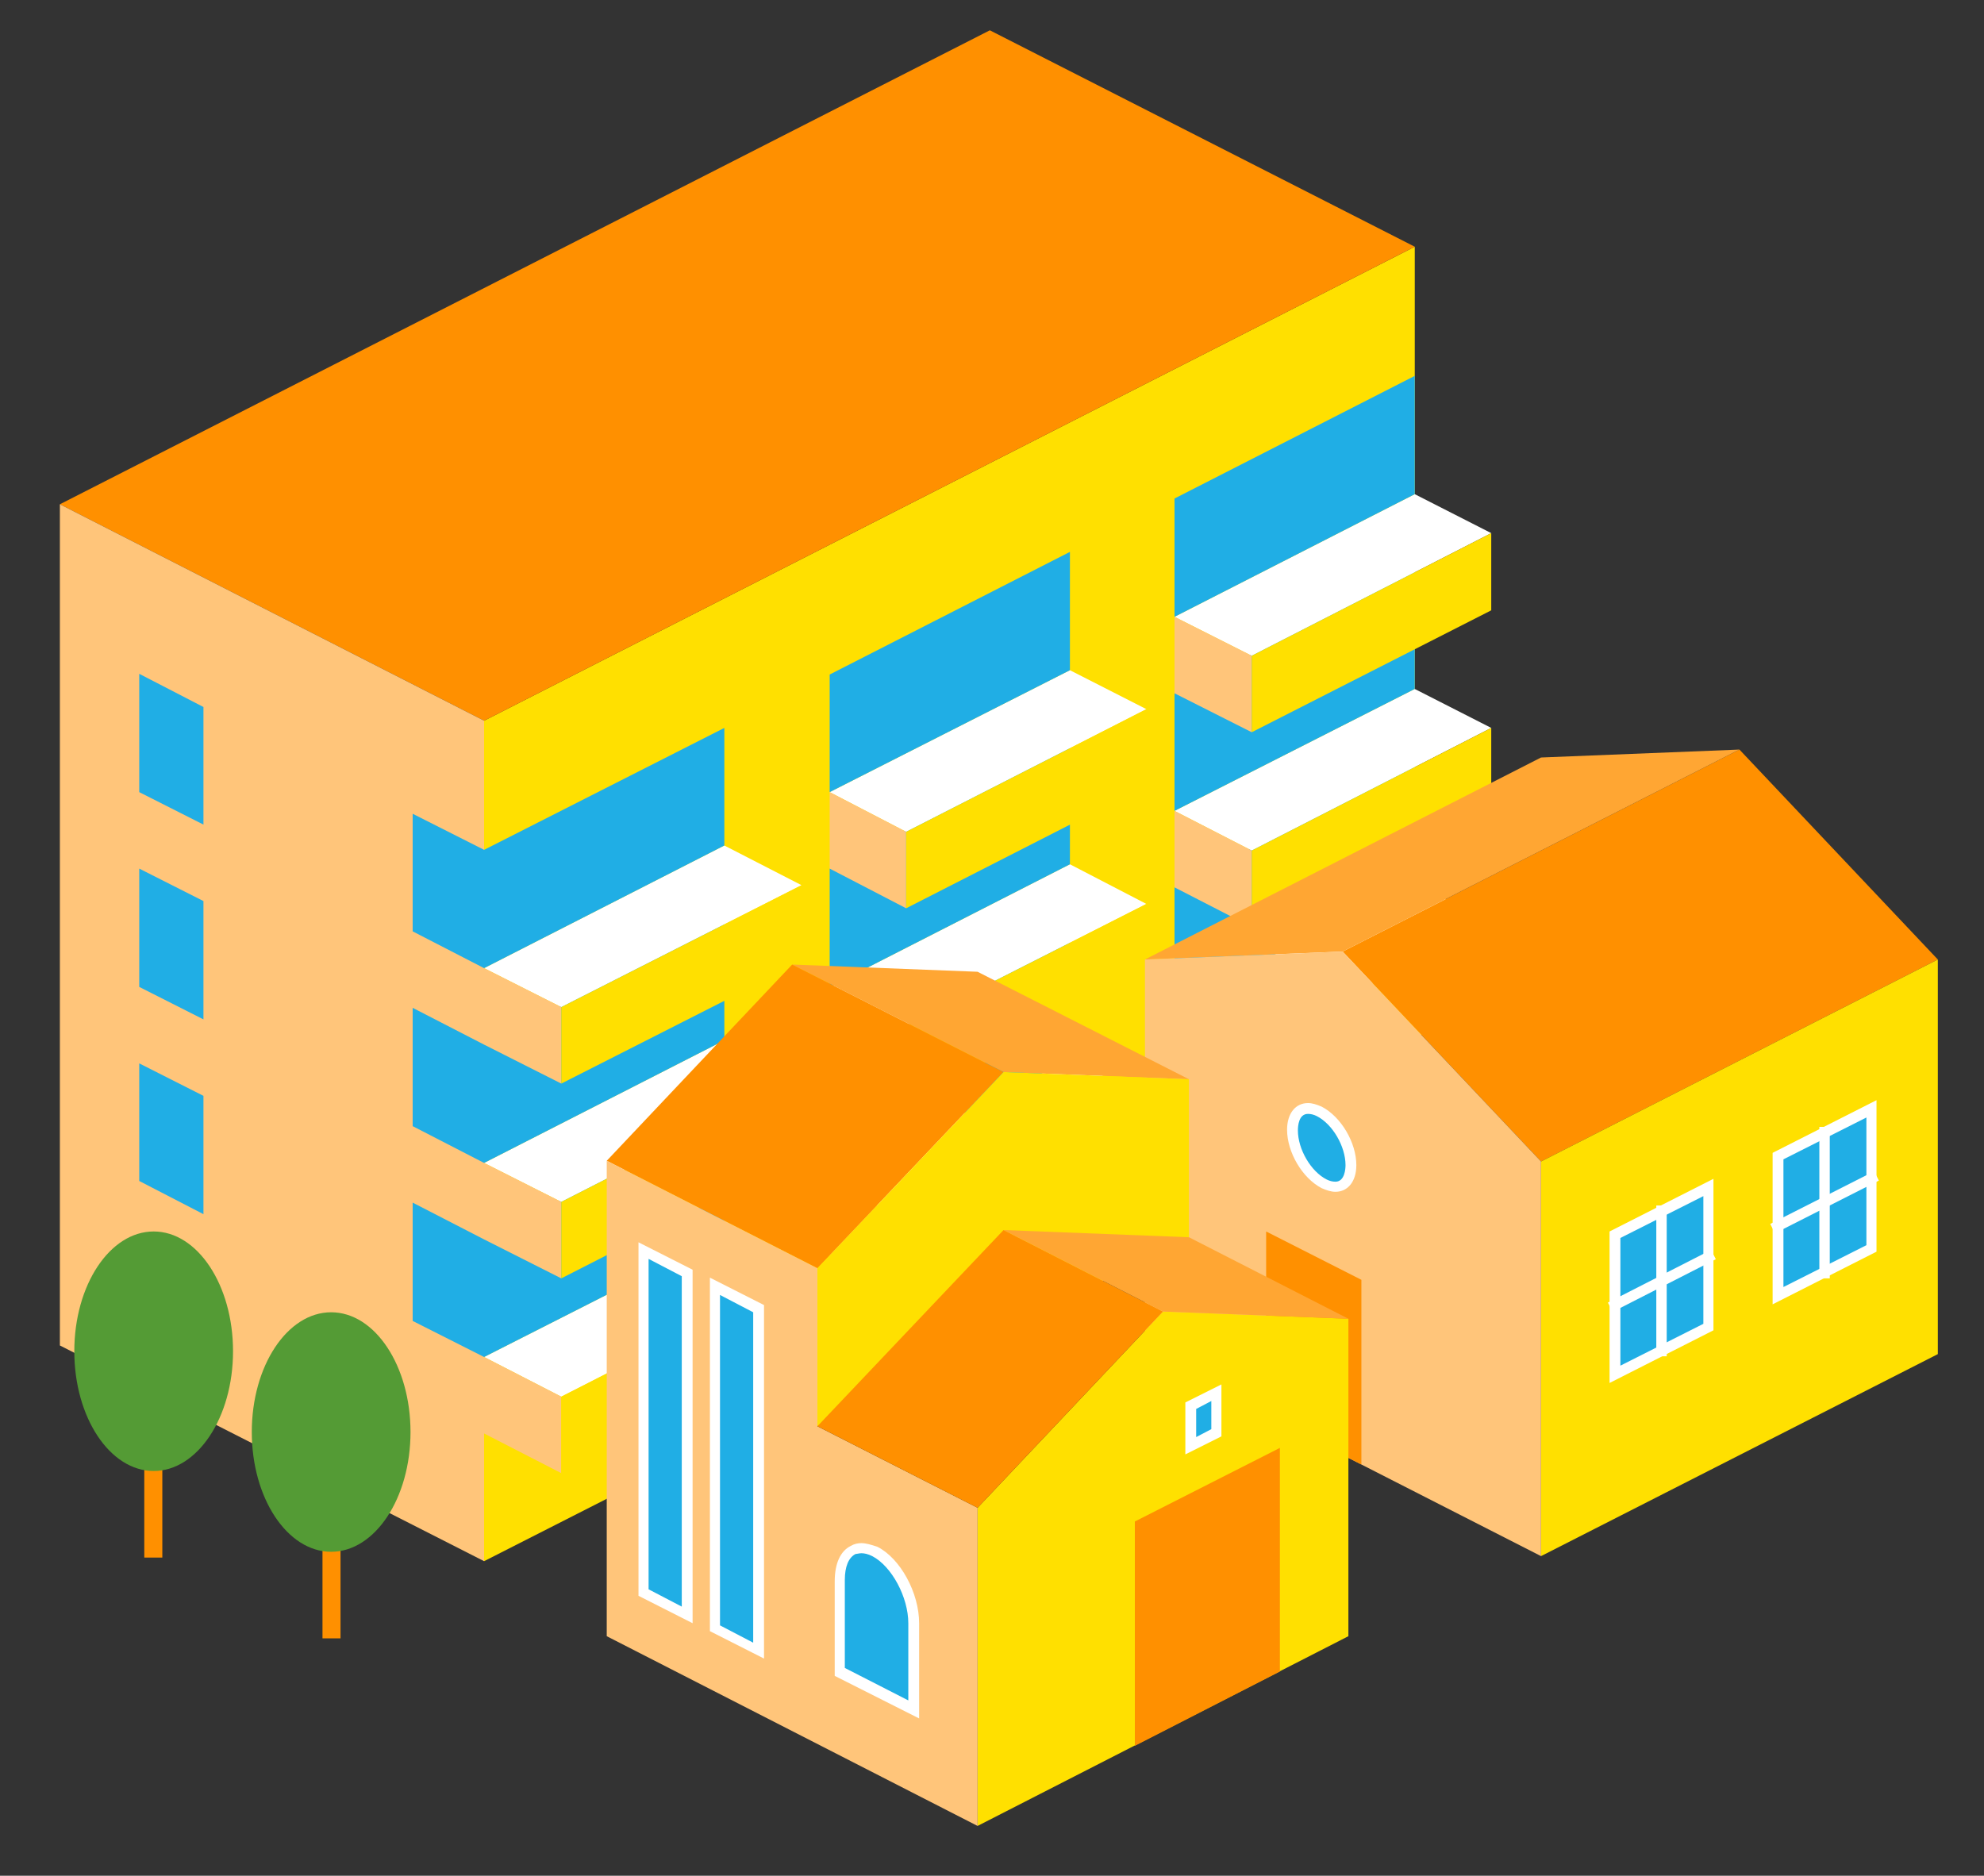 <?xml version="1.0" encoding="utf-8"?>
<!-- Generator: Adobe Illustrator 25.1.0, SVG Export Plug-In . SVG Version: 6.00 Build 0)  -->
<svg version="1.1" xmlns="http://www.w3.org/2000/svg" xmlns:xlink="http://www.w3.org/1999/xlink" x="0px" y="0px"
	 viewBox="0 0 275 260" style="enable-background:new 0 0 275 260;" xml:space="preserve">
<rect x="0" y="0" width="275" height="260" fill="#333333" stroke="none"/>
<style type="text/css">
	.st0{fill:none;}
	.st1{fill:#FFE000;}
	.st2{fill:#FF9000;}
	.st3{fill:#FFC57A;}
	.st4{fill:#FFFFFF;}
	.st5{fill:#20AEE5;}
	.st6{fill:#FFA633;}
	.st7{fill:none;stroke:#FFFFFF;stroke-width:1.444;stroke-miterlimit:10;}
	.st8{fill:#549B35;}
</style>
<g id="CHAR">
	<rect x="0.1" class="st0" width="275" height="260"/>
</g>
<g id="レイヤー_2">
	<g>
		<g>
			<polygon class="st1" points="67.1,216.4 196.1,150.8 196.1,34.2 67.1,99.9 			"/>
			<polygon class="st2" points="8.3,69.9 137.2,4.2 196.1,34.2 67.1,99.9 			"/>
			<polygon class="st3" points="67.1,216.4 67.1,99.9 8.3,69.9 8.3,186.5 			"/>
			<g>
				<polygon class="st4" points="67.1,188.1 100.4,171.2 111.1,176.6 77.8,193.6 				"/>
				<polygon class="st3" points="77.8,204.2 77.8,193.6 67.1,188.1 67.1,198.7 				"/>
				<polygon class="st1" points="77.8,204.2 77.8,193.6 111.1,176.6 111.1,187.2 				"/>
				<polygon class="st4" points="115,163.8 148.3,146.8 158.9,152.2 125.6,169.2 				"/>
				<polygon class="st3" points="125.6,179.8 125.6,169.2 115,163.8 115,174.4 				"/>
				<polygon class="st1" points="125.6,179.8 125.6,169.2 158.9,152.2 158.9,162.9 				"/>
				<polygon class="st4" points="162.8,139.4 196.1,122.4 206.7,127.9 173.5,144.8 				"/>
				<polygon class="st3" points="173.5,155.5 173.5,144.8 162.8,139.4 162.8,150 				"/>
				<polygon class="st1" points="173.5,155.5 173.5,144.8 206.7,127.9 206.7,138.5 				"/>
				<g>
					<polygon class="st5" points="57.2,166.7 57.2,183.1 67.1,188.1 67.1,171.8 					"/>
				</g>
				<g>
					<polygon class="st5" points="115,163.8 148.3,146.8 148.3,130.4 115,147.4 					"/>
					<polygon class="st5" points="162.8,139.4 196.1,122.4 196.1,106.1 162.8,123 					"/>
					<polygon class="st5" points="100.4,154.8 67.1,171.8 67.1,188.1 100.4,171.2 					"/>
				</g>
			</g>
			<g>
				<polygon class="st4" points="67.1,161.2 100.4,144.2 111.1,149.6 77.8,166.6 				"/>
				<polygon class="st3" points="77.8,177.2 77.8,166.6 67.1,161.2 67.1,171.8 				"/>
				<polygon class="st1" points="77.8,177.2 77.8,166.6 111.1,149.6 111.1,160.2 				"/>
				<polygon class="st4" points="115,136.8 148.3,119.8 158.9,125.3 125.6,142.2 				"/>
				<polygon class="st3" points="125.6,152.8 125.6,142.2 115,136.8 115,147.4 				"/>
				<polygon class="st1" points="125.6,152.8 125.6,142.2 158.9,125.3 158.9,135.9 				"/>
				<polygon class="st4" points="162.8,112.4 196.1,95.5 206.7,100.9 173.5,117.9 				"/>
				<polygon class="st3" points="173.5,128.5 173.5,117.9 162.8,112.4 162.8,123 				"/>
				<polygon class="st1" points="173.5,128.5 173.5,117.9 206.7,100.9 206.7,111.5 				"/>
				<g>
					<polygon class="st5" points="57.2,139.7 57.2,156.1 67.1,161.2 67.1,144.8 					"/>
				</g>
				<g>
					<polygon class="st5" points="115,136.8 148.3,119.8 148.3,103.5 115,120.4 					"/>
					<polygon class="st5" points="162.8,112.4 196.1,95.5 196.1,79.1 162.8,96.1 					"/>
					<polygon class="st5" points="100.4,127.8 67.1,144.8 67.1,161.2 100.4,144.2 					"/>
				</g>
			</g>
			<g>
				<polygon class="st4" points="67.1,134.2 100.4,117.2 111.1,122.7 77.8,139.6 				"/>
				<polygon class="st3" points="77.8,150.2 77.8,139.6 67.1,134.2 67.1,144.8 				"/>
				<polygon class="st1" points="77.8,150.2 77.8,139.6 111.1,122.7 111.1,133.3 				"/>
				<polygon class="st4" points="115,109.8 148.3,92.9 158.9,98.3 125.6,115.3 				"/>
				<polygon class="st3" points="125.6,125.9 125.6,115.3 115,109.8 115,120.4 				"/>
				<polygon class="st1" points="125.6,125.9 125.6,115.3 158.9,98.3 158.9,108.9 				"/>
				<polygon class="st4" points="162.8,85.5 196.1,68.5 206.7,73.9 173.5,90.9 				"/>
				<polygon class="st3" points="173.5,101.5 173.5,90.9 162.8,85.5 162.8,96.1 				"/>
				<polygon class="st1" points="173.5,101.5 173.5,90.9 206.7,73.9 206.7,84.6 				"/>
				<polygon class="st5" points="57.2,112.8 57.2,129.1 67.1,134.2 67.1,117.8 				"/>
				<g>
					<polygon class="st5" points="115,109.8 148.3,92.9 148.3,76.5 115,93.5 					"/>
					<polygon class="st5" points="162.8,85.5 196.1,68.5 196.1,52.1 162.8,69.1 					"/>
					<polygon class="st5" points="100.4,100.9 67.1,117.8 67.1,134.2 100.4,117.2 					"/>
				</g>
			</g>
		</g>
		<polygon class="st5" points="28.2,98 19.3,93.4 19.3,109.8 28.2,114.3 		"/>
		<polygon class="st5" points="28.2,124.9 19.3,120.4 19.3,136.8 28.2,141.3 		"/>
		<polygon class="st5" points="28.2,151.9 19.3,147.4 19.3,163.7 28.2,168.3 		"/>
		<g>
			<polygon class="st2" points="268.6,133 213.6,161 186.1,131.9 241.1,103.9 			"/>
			<polygon class="st6" points="213.6,105 158.7,133 186.1,131.9 241.1,103.9 			"/>
			<polygon class="st1" points="213.6,215.7 268.6,187.7 268.6,133 213.6,161 			"/>
			<polygon class="st3" points="213.6,161 186.1,131.9 158.7,133 158.7,187.7 213.6,215.7 			"/>
			<g>
				<g>
					<polygon class="st5" points="223.9,171.2 236.8,164.6 236.8,183.9 223.9,190.5 					"/>
					<path class="st4" d="M236.1,165.8v17.7l-11.5,5.8v-17.7L236.1,165.8 M237.5,163.4l-14.4,7.3v21l14.4-7.3V163.4L237.5,163.4z"/>
				</g>
				<line class="st7" x1="230.3" y1="188" x2="230.3" y2="167.1"/>
				<line class="st7" x1="223.2" y1="181.2" x2="237.5" y2="173.9"/>
			</g>
			<g>
				<g>
					<polygon class="st5" points="246.5,160.3 259.4,153.7 259.4,173.1 246.5,179.6 					"/>
					<path class="st4" d="M258.7,154.9v17.7l-11.5,5.8v-17.7L258.7,154.9 M260.1,152.5l-14.4,7.3v21l14.4-7.3V152.5L260.1,152.5z"/>
				</g>
				<line class="st7" x1="252.9" y1="177.2" x2="252.9" y2="156.2"/>
				<line class="st7" x1="245.7" y1="170.3" x2="260.1" y2="163"/>
			</g>
			<polygon class="st2" points="175.5,196.3 188.7,203 188.7,177.4 175.5,170.7 			"/>
			<g>
				<path class="st5" d="M185.1,164.5c-0.5,0-1-0.1-1.5-0.4c-2.4-1.2-4.4-4.6-4.4-7.4c0-1.9,0.8-3,2.2-3c0.5,0,1,0.1,1.5,0.4
					c2.4,1.2,4.4,4.6,4.4,7.4c0,1-0.2,1.8-0.7,2.3C186.2,164.3,185.7,164.5,185.1,164.5L185.1,164.5z"/>
				<path class="st4" d="M181.3,154.4c0.4,0,0.8,0.1,1.2,0.3c2.2,1.1,4,4.2,4,6.8c0,0.5-0.1,2.3-1.4,2.3c-0.4,0-0.8-0.1-1.2-0.3
					c-2.2-1.1-4-4.2-4-6.8C179.9,156.1,180,154.4,181.3,154.4 M181.3,152.9c-1.7,0-2.9,1.4-2.9,3.7c0,3.1,2.1,6.7,4.8,8.1
					c0.7,0.3,1.3,0.5,1.9,0.5c1.7,0,2.9-1.4,2.9-3.7c0-3.1-2.1-6.7-4.8-8.1C182.5,153.1,181.9,152.9,181.3,152.9L181.3,152.9z"/>
			</g>
		</g>
		<g>
			<polygon class="st6" points="109.8,133.7 135.5,134.7 164.8,149.6 139.1,148.6 			"/>
			<g>
				<polygon class="st1" points="135.5,209 161.2,181.8 186.9,182.8 186.9,226.8 135.5,253.1 				"/>
				<polygon class="st2" points="157.3,242 177.4,231.7 177.4,200.7 157.3,210.9 				"/>
				<polygon class="st2" points="84.1,160.9 113.3,175.8 139.1,148.6 109.8,133.7 				"/>
				<polygon class="st1" points="113.3,175.8 139.1,148.6 164.8,149.6 164.8,171.5 113.3,197.7 				"/>
				<polygon class="st3" points="84.1,226.8 135.5,253.1 135.5,209 113.3,197.7 113.3,175.8 84.1,160.9 				"/>
				<g>
					<polygon class="st5" points="89.2,220.7 89.2,173.3 95.3,176.4 95.3,223.8 					"/>
					<path class="st4" d="M89.9,174.5l4.6,2.4v45.8l-4.6-2.4V174.5 M88.5,172.2v49L96,225v-49L88.5,172.2L88.5,172.2z"/>
				</g>
				<g>
					<polygon class="st5" points="99.1,225.7 99.1,178.3 105.2,181.4 105.2,228.8 					"/>
					<path class="st4" d="M99.8,179.5l4.6,2.4v45.8l-4.6-2.4V179.5 M98.4,177.1v49l7.5,3.8v-49L98.4,177.1L98.4,177.1z"/>
				</g>
				<polygon class="st2" points="113.3,197.7 135.5,209 161.2,181.8 139.1,170.5 				"/>
				<polygon class="st6" points="139.1,170.5 164.8,171.5 186.9,182.8 161.2,181.8 				"/>
				<g>
					<polygon class="st5" points="165,194.9 168.6,193 168.6,198.6 165,200.4 					"/>
					<path class="st4" d="M167.9,194.2v3.9l-2.1,1.1v-3.9L167.9,194.2 M169.3,191.9l-5,2.5v7.2l5-2.5V191.9L169.3,191.9z"/>
				</g>
				<g>
					<path class="st5" d="M116.4,231.7v-12.6c0-2.1,0.7-3.6,1.8-4.2c0.3-0.2,0.7-0.3,1.2-0.3c0.6,0,1.2,0.2,1.8,0.5
						c3,1.5,5.4,6,5.4,10V237L116.4,231.7z"/>
					<path class="st4" d="M119.4,215.3L119.4,215.3c0.4,0,0.9,0.1,1.5,0.4c2.7,1.4,5,5.7,5,9.3v10.7l-8.8-4.5v-12.2
						c0-1.8,0.5-3.1,1.5-3.6C118.8,215.4,119.1,215.3,119.4,215.3 M119.4,213.9c-0.5,0-1,0.1-1.5,0.4c-1.4,0.7-2.2,2.4-2.2,4.9v13.1
						l11.7,5.9V225c0-4.2-2.6-9-5.8-10.6C120.7,214.1,120,213.9,119.4,213.9L119.4,213.9z"/>
				</g>
			</g>
		</g>
		<rect x="20" y="201.1" class="st2" width="2.5" height="14.8"/>
		<ellipse class="st8" cx="21.3" cy="187.3" rx="11" ry="16.6"/>
		<rect x="44.7" y="212.3" class="st2" width="2.5" height="14.8"/>
		<ellipse class="st8" cx="45.9" cy="198.5" rx="11" ry="16.6"/>
	</g>
</g>
</svg>
